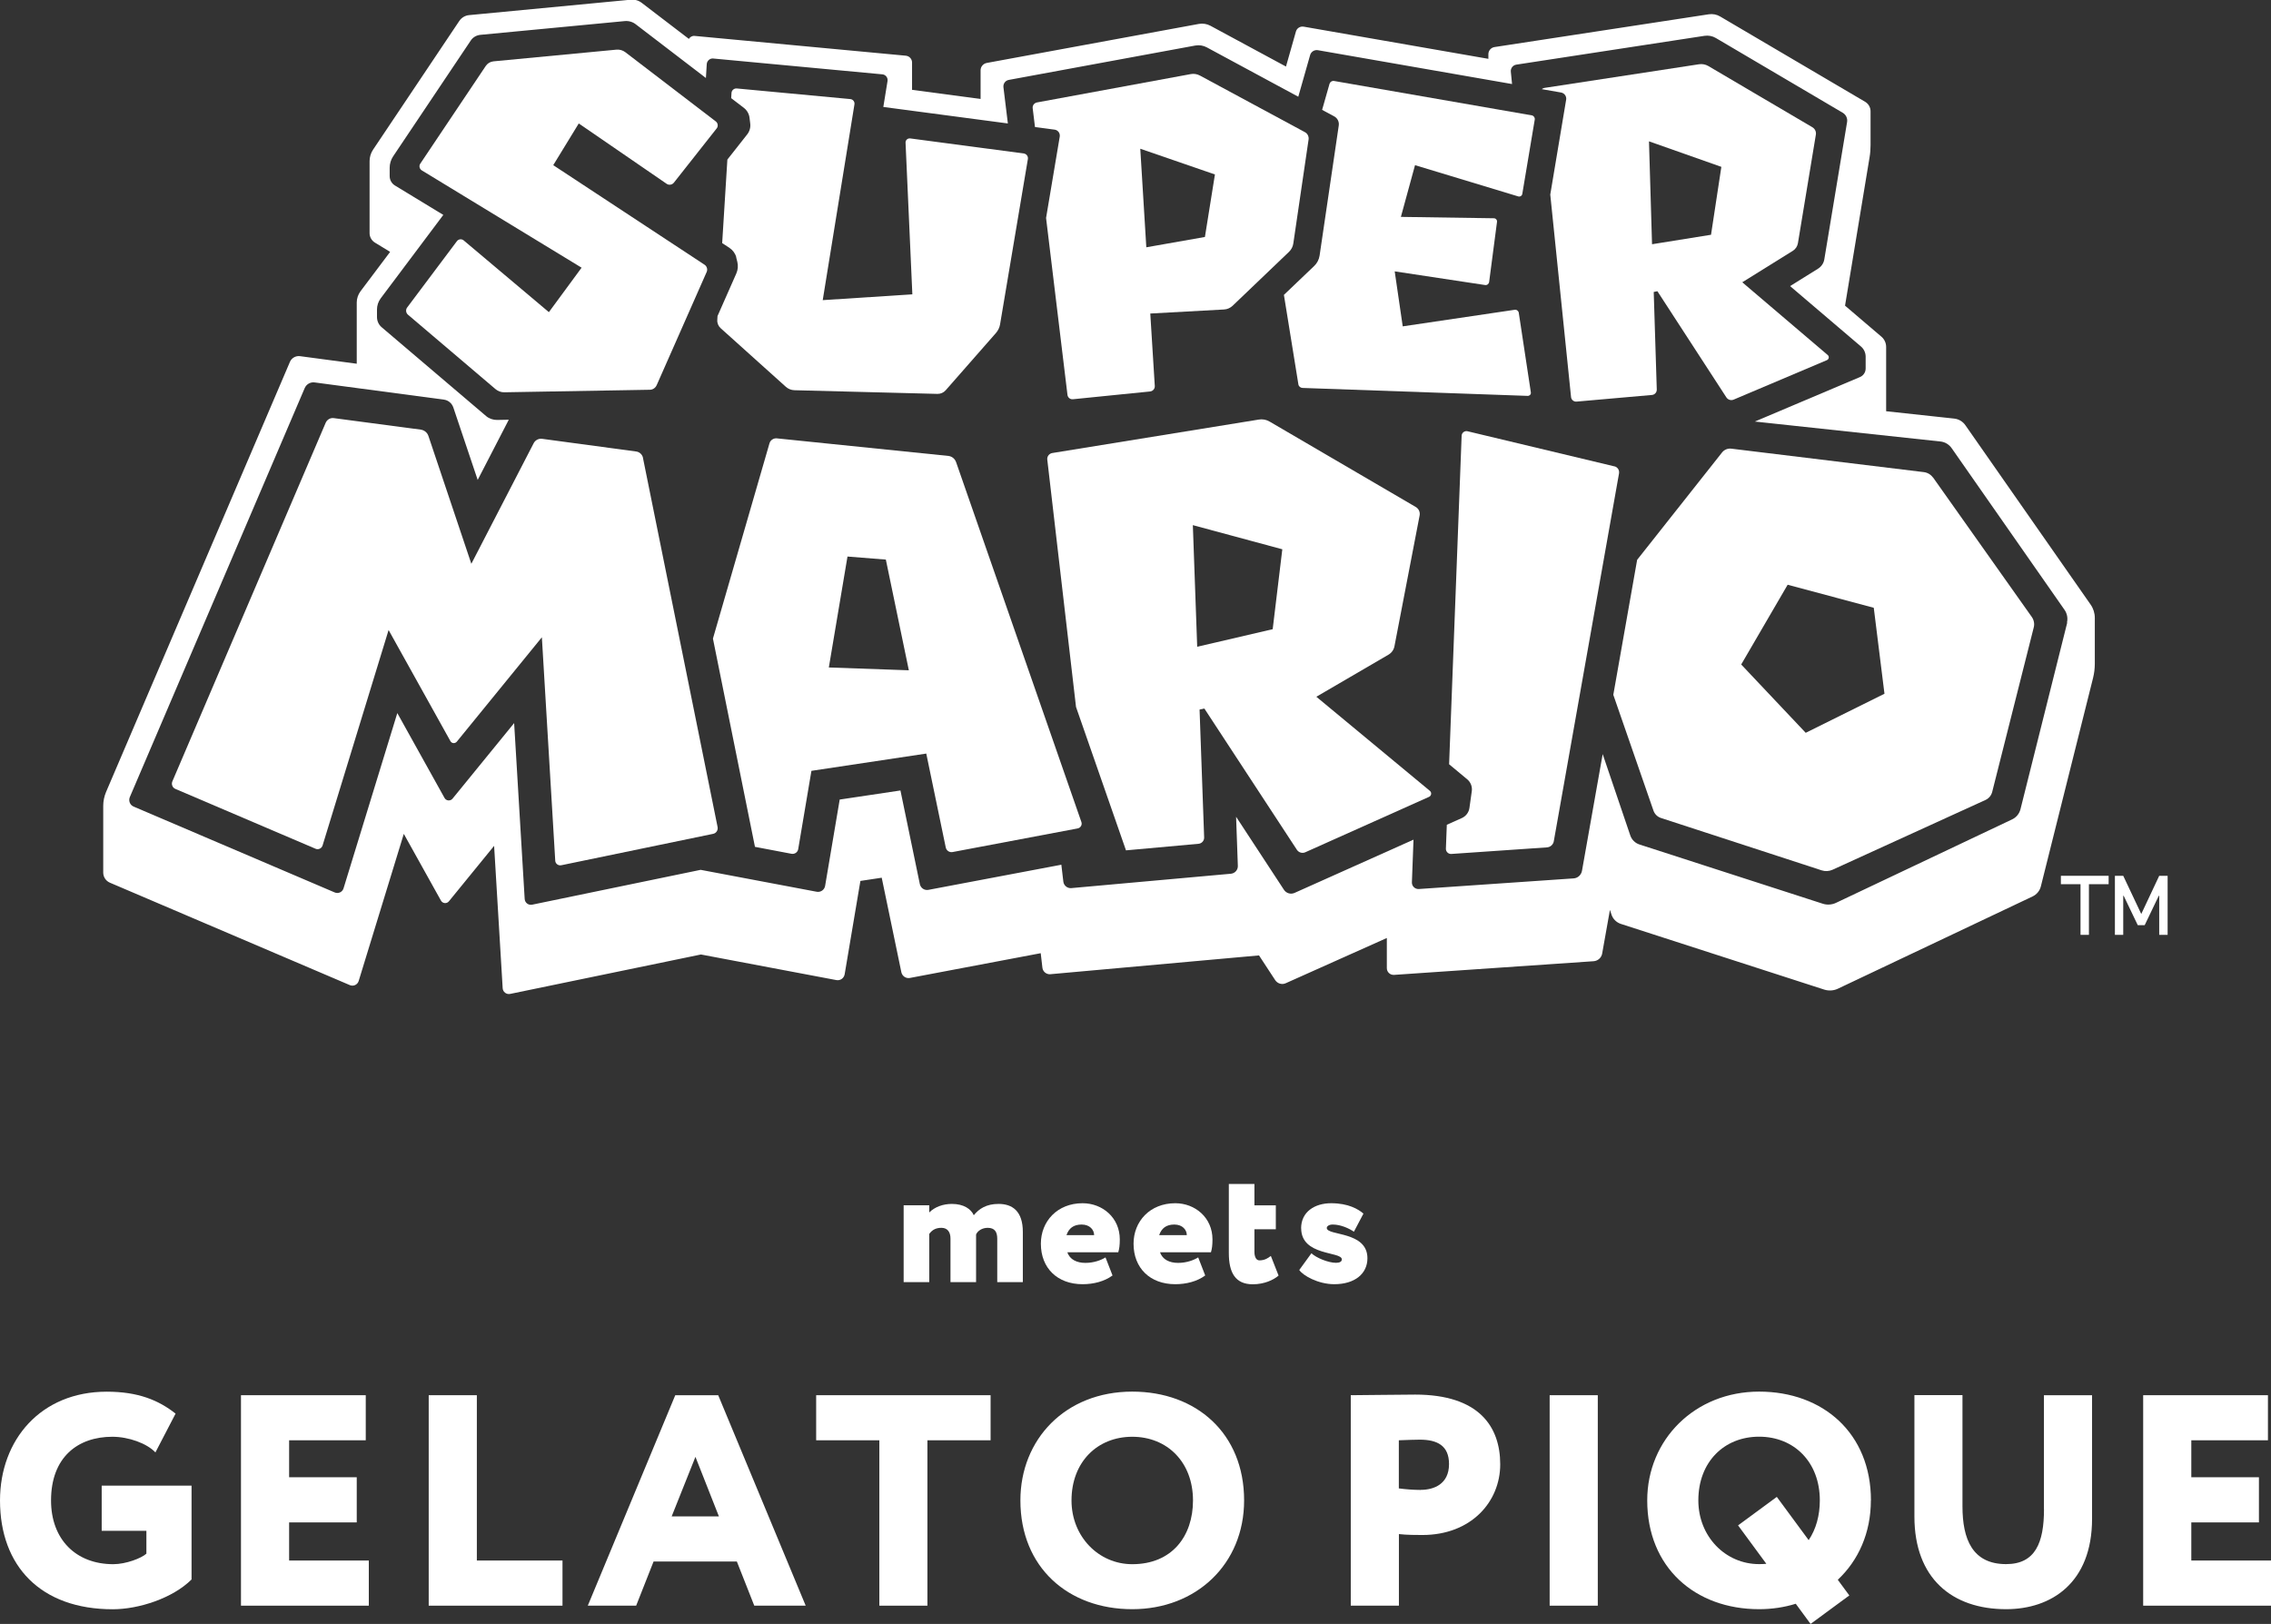 <?xml version="1.0" encoding="UTF-8"?>
<svg id="_レイヤー_2" data-name="レイヤー 2" xmlns="http://www.w3.org/2000/svg" viewBox="0 0 297.23 212.57">
  <rect x="0" y="0" width="297.23" height="212.57" fill="#333333" stroke="none"/>
  <defs>
    <style>
      .cls-1 {
        fill: #fff;
      }
    </style>
  </defs>
  <g id="design">
    <g>
      <g>
        <path class="cls-1" d="M133.87,167.83h-3.35v-5.68c0-.87-.31-1.43-1.25-1.43-.69,0-1.3.36-1.52.87v6.24h-3.35v-5.7c0-.85-.38-1.41-1.19-1.41-.65,0-1.18.22-1.59.8v6.31h-3.35v-10.06h3.35v.94c.72-.72,1.79-1.12,2.97-1.12,1.54,0,2.5.67,2.86,1.48.69-.85,1.65-1.48,3.24-1.48,1.79,0,3.18.92,3.18,3.67v6.57Z"/>
        <path class="cls-1" d="M145.6,166.96c-1.05.78-2.48,1.14-3.91,1.14-3.31,0-5.46-2.12-5.46-5.3,0-2.93,2.15-5.3,5.46-5.3,2.59,0,4.87,1.88,4.87,4.74,0,.78-.07,1.23-.2,1.68h-6.66c.31.96,1.25,1.39,2.35,1.39,1.16,0,2.1-.38,2.64-.72l.92,2.37ZM139.58,161.68h3.62c0-.69-.56-1.39-1.63-1.39s-1.68.49-1.99,1.39Z"/>
        <path class="cls-1" d="M157.73,166.96c-1.05.78-2.48,1.14-3.91,1.14-3.31,0-5.46-2.12-5.46-5.3,0-2.93,2.15-5.3,5.46-5.3,2.59,0,4.87,1.88,4.87,4.74,0,.78-.07,1.23-.2,1.68h-6.66c.31.96,1.25,1.39,2.35,1.39,1.16,0,2.1-.38,2.64-.72l.92,2.37ZM151.71,161.68h3.62c0-.69-.56-1.39-1.63-1.39s-1.68.49-1.99,1.39Z"/>
        <path class="cls-1" d="M160.83,154.98h3.35v2.8h2.8v3.13h-2.8v2.95c0,.6.2,1.12.65,1.12.72,0,1.14-.31,1.5-.58l1.01,2.57c-.67.58-1.88,1.14-3.38,1.14-2.28,0-3.13-1.52-3.13-4.09v-9.03Z"/>
        <path class="cls-1" d="M170.29,160.79c0-2.17,1.79-3.29,3.93-3.29,2.26,0,3.56.78,4.23,1.36l-1.25,2.37c-.58-.4-1.68-.94-2.77-.94-.49,0-.78.22-.78.45,0,1.05,5.32.38,5.32,3.96,0,2.03-1.65,3.4-4.34,3.4-2.12,0-4.11-1.14-4.58-1.86l1.59-2.19c.63.6,2.21,1.25,3.22,1.25.49,0,.76-.16.76-.45,0-1.07-5.32-.4-5.32-4.07Z"/>
      </g>
      <g>
        <path class="cls-1" d="M13.3,200.38h5.86v2.99c-.63.59-2.68,1.38-4.33,1.38-4.92,0-8.15-3.27-8.15-8.34,0-5.67,3.5-8.34,8.03-8.34,2.12,0,4.53.87,5.63,2.05l2.64-5.08c-2.24-1.77-4.92-2.87-9.01-2.87-8.66,0-13.97,6.33-13.97,14.24,0,8.58,5.31,14.24,14.76,14.24,3.42,0,7.87-1.46,10.31-3.9v-12.28h-11.76v5.9Z"/>
        <polygon class="cls-1" points="37.84 199.28 46.69 199.28 46.69 193.37 37.84 193.37 37.84 188.53 47.87 188.53 47.87 182.63 31.54 182.63 31.54 210.18 48.27 210.18 48.27 204.27 37.84 204.27 37.84 199.28"/>
        <polygon class="cls-1" points="62.41 182.63 56.11 182.63 56.11 210.18 73.62 210.18 73.62 204.27 62.41 204.27 62.41 182.63"/>
        <path class="cls-1" d="M88.38,182.63l-11.45,27.55h6.33l2.28-5.78h10.9l2.28,5.78h6.73l-11.45-27.55h-5.63ZM87.91,198.49l3.11-7.79,3.07,7.79h-6.18Z"/>
        <polygon class="cls-1" points="106.82 188.53 115.09 188.53 115.09 210.18 121.38 210.18 121.38 188.53 129.65 188.53 129.65 182.63 106.82 182.63 106.82 188.53"/>
        <path class="cls-1" d="M148.19,182.16c-8.77,0-14.64,6.26-14.64,14.24,0,8.77,6.26,14.24,14.64,14.24s14.64-5.9,14.64-14.24c0-8.78-6.26-14.24-14.64-14.24ZM148.19,204.75c-4.41,0-7.95-3.62-7.95-8.34,0-5.04,3.38-8.34,7.95-8.34s7.95,3.31,7.95,8.34c0,4.64-2.72,8.34-7.95,8.34Z"/>
        <path class="cls-1" d="M185.21,182.55c-2.12,0-6.89.08-8.42.08v27.55h6.3v-9.37c.98.12,2.48.12,3.07.12,6.37,0,10.19-4.33,10.19-9.25s-2.75-9.13-11.14-9.13ZM185.95,195.03c-.9,0-1.97-.08-2.87-.2v-6.3c1.3-.04,1.93-.08,2.75-.08,2.24,0,3.82.75,3.82,3.19,0,2.68-2.05,3.38-3.7,3.38Z"/>
        <rect class="cls-1" x="202.82" y="182.63" width="6.3" height="27.55"/>
        <path class="cls-1" d="M244.87,196.4c0-8.78-6.26-14.24-14.64-14.24s-14.64,6.26-14.64,14.24c0,8.77,6.26,14.24,14.64,14.24,1.7,0,3.31-.25,4.8-.71l1.94,2.64,5.07-3.73-1.51-2.05c2.7-2.53,4.33-6.14,4.33-10.39ZM232.55,195.94l-5.07,3.73,3.7,5.03c-.31.03-.62.04-.95.04-4.41,0-7.95-3.62-7.95-8.34,0-5.04,3.38-8.34,7.95-8.34s7.95,3.31,7.95,8.34c0,1.98-.5,3.78-1.46,5.2l-4.17-5.66Z"/>
        <path class="cls-1" d="M267.52,197.54c0,4.41-1.14,7.2-4.96,7.2-4.41,0-5.71-3.27-5.71-7.56v-14.56h-6.29v15.9c0,8.07,4.92,12.12,12,12.12,5.9,0,11.25-3.42,11.25-11.84v-16.17h-6.3v14.91Z"/>
        <polygon class="cls-1" points="286.8 204.27 286.8 199.28 295.65 199.28 295.65 193.37 286.8 193.37 286.8 188.53 296.83 188.53 296.83 182.63 280.5 182.63 280.5 210.18 297.23 210.18 297.23 204.27 286.8 204.27"/>
      </g>
      <g>
        <g>
          <path class="cls-1" d="M274.17,86.91v-6.04c0-.61-.19-1.22-.54-1.72l-16.4-23.49c-.34-.49-.88-.81-1.48-.87l-8.89-.96v-8.42c0-.51-.23-1.01-.62-1.34l-4.76-4.06,3.21-19.42c.09-.53.13-1.07.13-1.61v-4.42c0-.5-.27-.97-.7-1.23l-18.98-11.17c-.45-.27-.98-.37-1.5-.29l-28.04,4.29c-.46.07-.8.47-.8.93v.61l-24.17-4.21c-.46-.08-.9.2-1.02.64l-1.3,4.58-9.89-5.34c-.46-.25-1-.33-1.51-.24l-27.77,5.11c-.46.09-.8.49-.8.96v3.75l-8.97-1.19v-3.58c0-.46-.35-.84-.81-.89l-27.65-2.59c-.32-.03-.6.14-.75.39l-6.16-4.71c-.41-.32-.93-.47-1.45-.42l-21.17,2.02c-.51.05-.97.33-1.26.75l-11.3,16.87c-.29.44-.45.96-.45,1.49v9.43c0,.5.27.97.69,1.23l2,1.22-3.88,5.16c-.31.42-.49.94-.49,1.46v8.02s-7.43-.99-7.43-.99c-.55-.07-1.09.23-1.31.74l-24.07,56.31c-.24.57-.37,1.19-.37,1.81v8.74c0,.57.34,1.09.87,1.32l31.41,13.41c.46.2,1-.05,1.15-.53l5.91-19.27,4.86,8.73c.22.4.77.45,1.05.09l5.91-7.25,1.12,18.63c.03.5.49.85.98.75l24.97-5.16,17.72,3.35c.51.1,1-.24,1.09-.76l2.06-12.22,2.79-.42,2.57,12.37c.11.51.6.85,1.12.75l17.12-3.24.22,1.9c.06.52.53.9,1.05.85l27.3-2.46,2.12,3.24c.3.45.88.63,1.38.4l13.23-5.92v3.95c0,.51.43.91.94.88l26.13-1.79c.55-.04,1.01-.45,1.11-.99l1.02-5.73.21.64c.19.56.64,1,1.2,1.19l26.65,8.61c.58.18,1.21.14,1.75-.11l25.51-12.09c.54-.26.94-.74,1.08-1.32l6.83-27.27c.15-.61.23-1.23.23-1.86ZM270.57,81.46l-6.13,24.47c-.15.58-.54,1.06-1.08,1.32l-23.06,10.93c-.55.26-1.18.3-1.75.11l-23.98-7.75c-.56-.18-1.01-.62-1.2-1.19l-3.61-10.64-2.71,15.28c-.1.54-.55.96-1.11.99l-20.24,1.39c-.5.03-.93-.37-.91-.88l.21-5.58-15.57,6.97c-.5.22-1.08.05-1.38-.4l-6.27-9.57.23,6.43c.02.53-.38.98-.91,1.03l-20.88,1.88c-.52.05-.99-.33-1.05-.85l-.26-2.21-17.4,3.29c-.52.1-1.01-.24-1.12-.75l-2.54-12.26-7.95,1.19-1.91,11.31c-.09.51-.58.85-1.09.76l-15.2-2.87-22.05,4.56c-.49.1-.95-.25-.98-.75l-1.38-23.02-8.06,9.89c-.28.35-.84.3-1.05-.09l-6.18-11.11-7.04,22.95c-.15.48-.68.73-1.15.53l-26.32-11.24c-.48-.2-.7-.76-.5-1.24l22.89-53.54c.22-.51.75-.82,1.31-.74l16.9,2.25c.57.07,1.05.47,1.24,1.02l3.19,9.49,4.07-7.88-1.54.03c-.52,0-1.03-.17-1.43-.51l-13.66-11.62c-.4-.33-.62-.83-.62-1.34v-.98c0-.53.17-1.04.48-1.46l8.2-10.93-6.33-3.85c-.43-.26-.69-.73-.69-1.23v-1.09c0-.53.16-1.05.45-1.49l10.16-15.16c.28-.43.75-.7,1.26-.75l18.89-1.8c.52-.05,1.04.1,1.45.42l9.18,7.03.11-1.82c.03-.44.42-.78.86-.73l22.12,2.07c.44.04.75.44.68.88l-.55,3.39,16.3,2.16-.58-4.75c-.05-.45.25-.87.7-.95l24.41-4.5c.52-.09,1.05-.01,1.51.24l11.97,6.46,1.55-5.45c.12-.44.57-.72,1.02-.64l25.41,4.43-.16-1.61c-.05-.45.27-.86.72-.93l24.62-3.77c.52-.08,1.05.02,1.5.29l16.6,9.78c.42.25.65.73.57,1.21l-2.98,17.97c-.08.51-.39.96-.82,1.23l-3.66,2.28,9.27,7.9c.39.33.62.82.62,1.34v1.54c0,.49-.29.94-.75,1.13l-13.75,5.82,24.28,2.61c.6.06,1.14.39,1.48.88l14.77,21.16c.34.49.46,1.11.31,1.69Z"/>
          <path class="cls-1" d="M204.98,13.04l-2.08,12.43,2.72,26.51c.04.36.36.62.72.59l9.87-.87c.36-.03.64-.34.63-.71l-.4-12.77.48-.1,9.03,13.9c.2.31.61.44.95.29l12.21-5.17c.27-.12.33-.48.1-.67l-11.18-9.52,6.62-4.12c.35-.22.59-.58.66-.98l2.35-14.22c.07-.39-.12-.77-.45-.97l-13.63-8.02c-.36-.21-.79-.29-1.2-.23l-20.26,3.1c-.12.02-.23.08-.33.16l2.52.44c.45.08.74.5.67.94ZM225.29,21.85l-1.35,8.88-7.72,1.24-.4-13.47,9.47,3.34Z"/>
          <path class="cls-1" d="M169.93,50.3c.04.27.27.47.55.48l29.48,1.04c.24,0,.44-.21.4-.45l-1.58-10.42c-.04-.26-.28-.44-.54-.4l-14.65,2.17-1.05-7.2,11.83,1.79c.26.04.49-.14.53-.4l1.03-7.87c.03-.25-.16-.47-.41-.47l-12.17-.18,1.85-6.77,13.51,4.09c.24.07.49-.08.53-.33l1.63-9.73c.04-.26-.13-.5-.39-.55l-25.87-4.5c-.27-.05-.52.11-.6.37l-.97,3.41,1.58.85c.43.23.67.71.6,1.19l-2.51,17.04c-.08.52-.33,1-.71,1.36l-3.96,3.78,1.89,11.68Z"/>
          <path class="cls-1" d="M138.03,16.97c.44.06.74.47.67.91l-1.79,10.65,2.8,23.15c.04.36.36.62.72.58l10.1-1.02c.36-.04.63-.35.61-.71l-.59-9.49,9.66-.53c.42-.02.81-.2,1.12-.49l7.38-7.06c.3-.29.5-.67.56-1.09l2-13.62c.05-.39-.14-.77-.48-.95l-13.74-7.41c-.37-.2-.8-.27-1.21-.19l-20.12,3.71c-.36.07-.61.4-.56.76l.3,2.46,2.56.34ZM159.01,22.84l-1.31,8.18-7.67,1.35-.79-12.9,9.78,3.37Z"/>
          <path class="cls-1" d="M96.35,33.68l.15.59c.13.51.08,1.05-.13,1.53l-2.46,5.57-.03.51c-.03.41.14.81.44,1.08l8.53,7.67c.31.28.71.44,1.13.45l18.71.48c.41.01.81-.16,1.08-.47l6.58-7.5c.28-.32.47-.71.54-1.13l3.64-21.64c.06-.35-.18-.68-.54-.73l-14.86-1.97c-.34-.04-.63.23-.61.56l.89,19.85-11.73.76,4.15-25.62c.06-.35-.19-.67-.54-.7l-14.86-1.39c-.35-.03-.67.23-.69.59l-.04.68,1.66,1.27c.41.32.68.78.74,1.3l.09.74c.07.51-.08,1.04-.4,1.44l-2.59,3.29-.68,10.93.97.64c.43.29.75.73.88,1.23Z"/>
          <path class="cls-1" d="M85.96,50.39l6.53-14.79c.15-.34.03-.75-.28-.95l-19.8-13.03,3.34-5.46,11.5,7.9c.3.21.71.14.94-.14l5.61-7.11c.22-.28.17-.69-.11-.91l-11.85-9.07c-.33-.25-.75-.37-1.16-.33l-16.09,1.53c-.41.04-.78.26-1.01.6l-8.57,12.79c-.2.29-.11.69.19.88l20.92,12.74-4.28,5.82-11.15-9.39c-.27-.23-.68-.18-.89.1l-6.51,8.68c-.22.29-.17.7.1.94l11.47,9.75c.32.27.73.42,1.15.41l19.03-.33c.4,0,.75-.24.91-.61Z"/>
          <path class="cls-1" d="M252.99,62.51c-.28-.39-.71-.65-1.19-.71l-25.2-3.07c-.46-.06-.93.13-1.22.5l-11.11,14.05-3.12,17.67,5.26,15.17c.16.45.52.8.97.95l21.05,6.86c.46.15.96.12,1.41-.08l20.03-9.14c.43-.2.75-.58.87-1.05l5.44-21.54c.12-.46.02-.96-.25-1.35l-12.93-18.27ZM236.34,95.93l-8.45-8.95,6.08-10.44,11.27,3.02,1.4,11.25-10.3,5.11Z"/>
          <path class="cls-1" d="M211.31,61.05l-19.24-4.6c-.38-.09-.75.19-.77.58l-1.64,43.01,2.37,1.97c.45.37.68.96.6,1.54l-.31,2.21c-.08.58-.46,1.08-.99,1.32l-1.97.88-.12,3.12c-.02.4.32.73.72.7l12.51-.86c.44-.03.81-.36.89-.79l8.54-48.17c.07-.42-.19-.82-.6-.92Z"/>
          <path class="cls-1" d="M172.29,91.2l9.43-5.5c.41-.24.71-.65.79-1.12l3.29-17.1c.09-.44-.12-.9-.51-1.12l-19.13-11.18c-.42-.25-.92-.34-1.4-.26l-27.03,4.38c-.42.07-.71.45-.66.87l3.76,32.37,6.54,18.77,9.5-.86c.42-.04.74-.4.73-.82l-.6-16.75.63-.13,12.11,18.49c.24.36.71.5,1.1.32l16.19-7.25c.32-.14.38-.57.11-.79l-14.85-12.31ZM166.57,82.36l-9.88,2.3-.57-15.92,11.71,3.16-1.26,10.46Z"/>
          <path class="cls-1" d="M125.12,60.47c-.15-.43-.54-.74-1-.79l-22.45-2.3c-.43-.04-.84.23-.96.65l-7.4,25.56,5.5,27.26,4.79.91c.41.07.8-.2.87-.61l1.73-10.25,15.03-2.26,2.55,12.29c.09.41.48.68.9.6l16.36-3.09c.39-.07.63-.48.49-.85l-16.4-47.11ZM108.48,87.36l2.44-14.51,5.02.4,3.01,14.49-10.48-.37Z"/>
          <path class="cls-1" d="M84.16,59.94c-.09-.44-.45-.78-.9-.84l-12.31-1.66c-.45-.06-.89.17-1.1.57l-8.16,15.79-5.62-16.74c-.15-.44-.53-.75-.99-.82l-11.4-1.51c-.44-.06-.87.19-1.05.6l-20.07,46.95c-.16.38.01.83.4.99l18.34,7.83c.37.16.8-.04.92-.43l8.64-28.2,8.09,14.54c.17.32.61.35.84.07l11.13-13.66,1.75,29.24c.02.4.4.68.79.6l19.87-4.11c.41-.08.67-.48.59-.89l-9.77-48.33Z"/>
        </g>
        <g>
          <polygon class="cls-1" points="269.73 115.74 272.3 115.74 272.3 122.37 273.4 122.37 273.4 115.74 275.98 115.74 275.98 114.64 269.73 114.64 269.73 115.74"/>
          <polygon class="cls-1" points="282.6 114.64 280.25 119.64 277.89 114.64 276.8 114.64 276.8 122.37 277.89 122.37 277.89 117.26 277.95 117.26 279.79 121.1 279.97 121.1 280.52 121.1 280.7 121.1 282.54 117.26 282.6 117.26 282.6 122.37 283.7 122.37 283.7 114.64 282.6 114.64"/>
        </g>
      </g>
    </g>
  </g>
</svg>